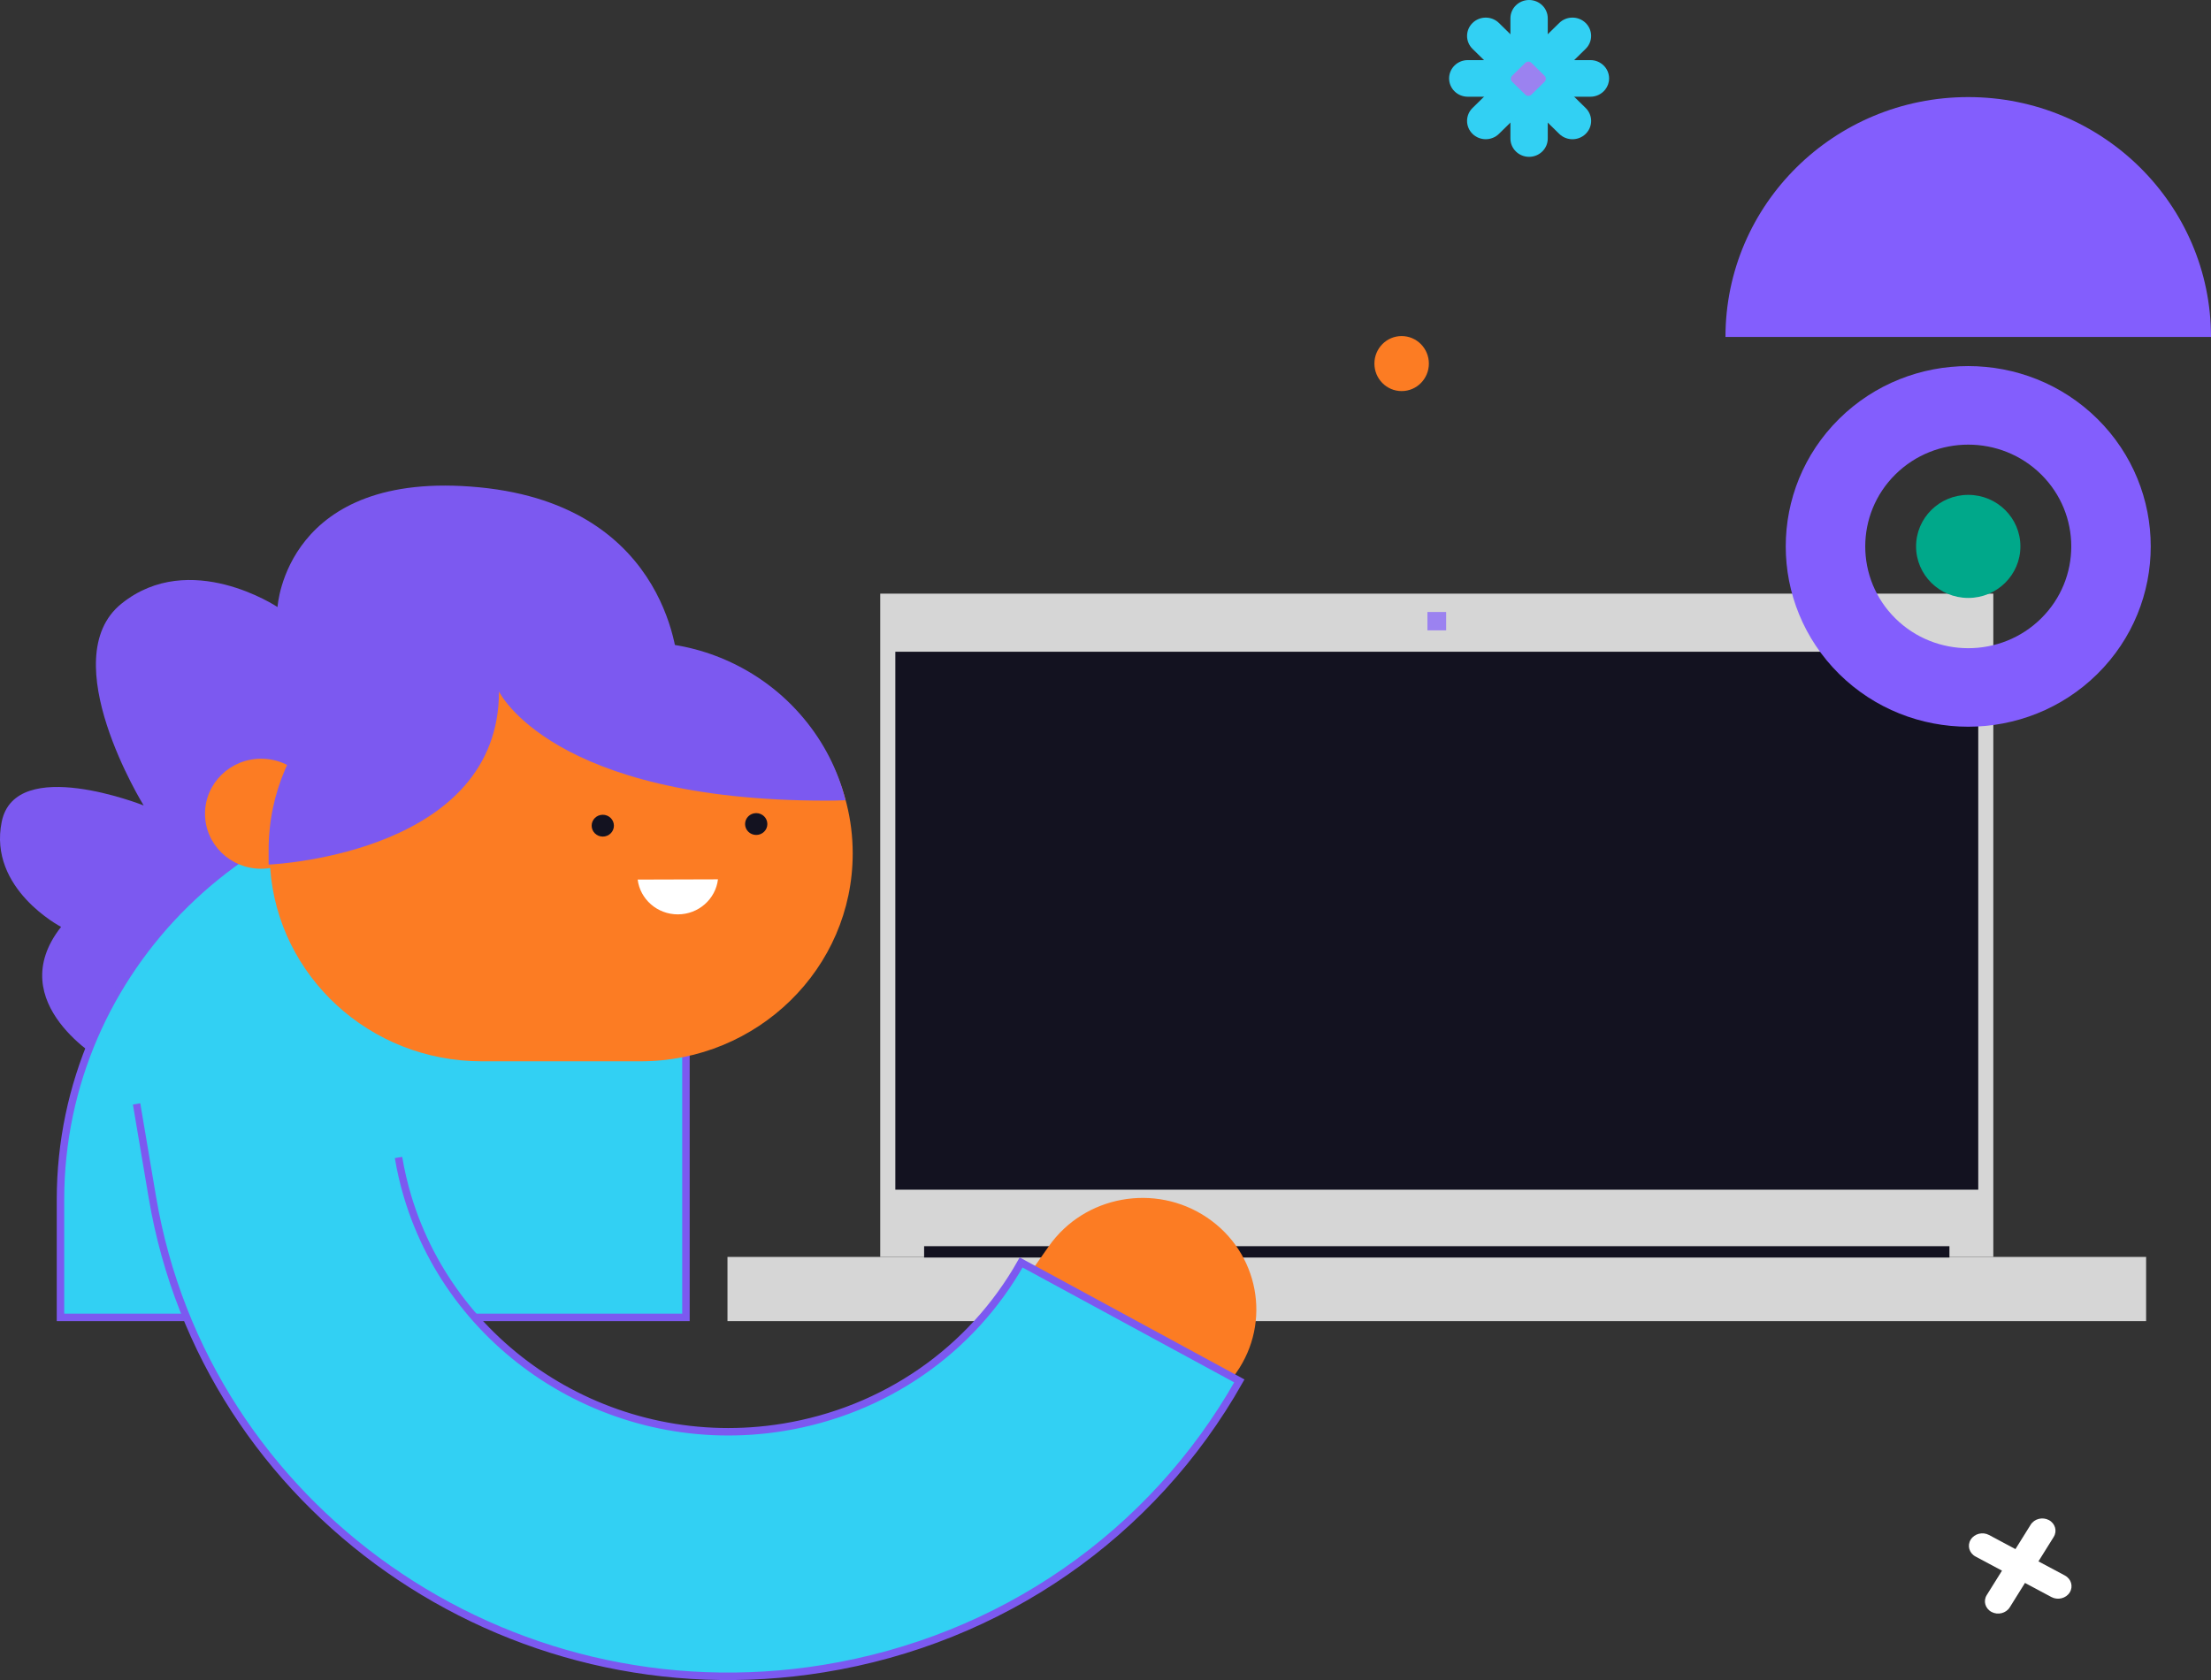 <svg width="296" height="225" viewBox="0 0 296 225" fill="none" xmlns="http://www.w3.org/2000/svg">
<rect x="0" y="0" width="296" height="225" fill="#333333" stroke="none"/>
<path d="M90.775 89.39C90.775 89.39 90.137 67.758 64.175 65.254C38.212 62.751 37.155 81.287 37.155 81.287C37.155 81.287 25.433 73.449 16.265 80.831C7.097 88.207 19.233 107.853 19.233 107.853C19.233 107.853 2.071 101.034 0.23 110.037C-1.61 119.04 8.178 124.114 8.178 124.114C0.128 134.355 13.861 142.102 13.861 142.102L90.771 89.395L90.775 89.39Z" fill="#7C59F0"/>
<path d="M266.857 79.492H117.842V168.303H266.857V79.492Z" fill="#D6D6D6"/>
<path d="M287.313 168.308H97.391V176.904H287.313V168.308Z" fill="#D6D6D6"/>
<path d="M123.717 167.631H260.983" stroke="#131220" stroke-width="1.52" stroke-miterlimit="10"/>
<path d="M264.841 87.271H119.864V159.304H264.841V87.271Z" fill="#131220"/>
<path d="M193.605 81.95H191.099V84.407H193.605V81.95Z" fill="#9B82F0"/>
<path d="M91.832 176.404H8.096V160.652C8.096 129.698 33.728 104.553 65.321 104.553H91.832L91.832 176.404Z" fill="#32D0F3" stroke="#7C59F0"/>
<path d="M156.873 196.118L131.775 179.174L140.415 166.872C145.184 160.081 154.675 158.364 161.601 163.04C168.527 167.716 170.277 177.023 165.509 183.813L156.869 196.116L156.873 196.118Z" fill="#FC7C23"/>
<path d="M53.353 154.993C53.651 156.769 54.056 158.501 54.559 160.186C60.825 181.17 82.287 194.787 104.83 191.128C118.41 188.922 130.029 180.878 136.705 169.052L165.919 184.911C154.268 205.544 133.989 219.585 110.281 223.431C67.757 230.333 27.441 202.031 20.402 160.341L18.287 147.821" fill="#32D0F3"/>
<path d="M53.353 154.993C53.651 156.769 54.056 158.501 54.559 160.186C60.825 181.17 82.287 194.787 104.83 191.128C118.41 188.922 130.029 180.878 136.705 169.052L165.919 184.911C154.268 205.544 133.989 219.585 110.281 223.431C67.757 230.333 27.441 202.031 20.402 160.341L18.287 147.821" stroke="#7C59F0" stroke-miterlimit="10"/>
<path d="M114.157 114.28C114.157 121.968 110.98 128.925 105.841 133.958C100.707 138.996 93.612 142.112 85.772 142.112H64.482C49.477 142.112 37.196 130.701 36.171 116.24C36.125 115.591 36.102 114.938 36.102 114.28C36.102 106.597 39.274 99.636 44.413 94.603C46.691 92.373 49.346 90.519 52.286 89.149C55.98 87.417 60.117 86.454 64.482 86.454H85.772C89.876 86.454 93.775 87.303 97.293 88.843C101.383 90.624 104.965 93.328 107.756 96.685C110.383 99.832 112.317 103.551 113.337 107.625C113.873 109.758 114.157 111.983 114.157 114.28Z" fill="#FC7C23"/>
<path d="M80.699 112.023C81.522 112.023 82.189 111.369 82.189 110.562C82.189 109.755 81.522 109.1 80.699 109.1C79.875 109.1 79.208 109.755 79.208 110.562C79.208 111.369 79.875 112.023 80.699 112.023Z" fill="#131220"/>
<path d="M101.239 111.804C102.062 111.804 102.73 111.15 102.73 110.343C102.73 109.535 102.062 108.881 101.239 108.881C100.415 108.881 99.748 109.535 99.748 110.343C99.748 111.15 100.415 111.804 101.239 111.804Z" fill="#131220"/>
<path d="M85.367 117.774C85.693 120.405 87.985 122.443 90.757 122.438C93.529 122.434 95.807 120.378 96.119 117.747L85.367 117.779V117.774Z" fill="white"/>
<path d="M34.961 116.331C39.111 116.331 42.475 113.032 42.475 108.963C42.475 104.894 39.111 101.595 34.961 101.595C30.811 101.595 27.446 104.894 27.446 108.963C27.446 113.032 30.811 116.331 34.961 116.331Z" fill="#FC7C23"/>
<path d="M113.197 107.154C112.373 107.191 111.506 107.209 110.593 107.209C73.79 107.209 66.802 92.592 66.802 92.592C66.802 113.906 37.662 115.687 36.032 115.769C35.985 115.774 35.962 115.774 35.962 115.774V113.81C35.962 106.127 39.134 99.165 44.273 94.132C46.551 91.903 49.206 90.048 52.146 88.678C55.84 86.947 59.977 85.983 64.342 85.983H85.632C89.736 85.983 93.636 86.832 97.153 88.372C101.243 90.153 104.826 92.857 107.616 96.215C110.244 99.362 112.177 103.08 113.197 107.154Z" fill="#7C59F0"/>
<path d="M207.208 2.451C207.208 1.098 206.089 0 204.709 0C203.328 0 202.209 1.098 202.209 2.451V18.549C202.209 19.903 203.328 21.001 204.709 21.001C206.089 21.001 207.208 19.903 207.208 18.549V2.451Z" fill="#32D0F3"/>
<path d="M214.901 11.995C214.444 12.577 213.726 12.952 212.919 12.952H196.5C195.12 12.952 194 11.854 194 10.5C194 9.147 195.119 8.049 196.5 8.049H212.919C214.299 8.049 215.42 9.146 215.42 10.5C215.42 11.062 215.226 11.581 214.901 11.995Z" fill="#32D0F3"/>
<path d="M212.281 6.541C213.257 5.584 213.257 4.032 212.281 3.075C211.305 2.118 209.722 2.118 208.746 3.075L197.136 14.458C196.16 15.415 196.16 16.967 197.136 17.924C198.112 18.881 199.695 18.881 200.671 17.924L212.281 6.541Z" fill="#32D0F3"/>
<path d="M208.747 17.927L197.137 6.543C196.16 5.585 196.16 4.034 197.137 3.077C198.114 2.119 199.695 2.119 200.672 3.077L212.282 14.46C213.259 15.418 213.259 16.969 212.282 17.927C211.305 18.884 209.724 18.884 208.747 17.927Z" fill="#32D0F3"/>
<path d="M206.775 10.136L205.027 8.422C204.796 8.196 204.422 8.196 204.192 8.422L202.444 10.136C202.213 10.362 202.213 10.729 202.444 10.955L204.192 12.668C204.422 12.895 204.796 12.895 205.027 12.668L206.775 10.955C207.005 10.729 207.005 10.362 206.775 10.136Z" fill="#9B82F0"/>
<path d="M187.646 52.369C189.66 52.369 191.292 50.72 191.292 48.685C191.292 46.65 189.66 45 187.646 45C185.632 45 184 46.65 184 48.685C184 50.72 185.632 52.369 187.646 52.369Z" fill="#FC7C23"/>
<path d="M274.94 205.804C275.435 205.011 275.148 204 274.297 203.546C273.447 203.092 272.357 203.367 271.861 204.16L265.977 213.589C265.482 214.382 265.77 215.393 266.62 215.847C267.47 216.301 268.561 216.026 269.056 215.233L274.94 205.804Z" fill="white"/>
<path d="M274.638 213.854C275.492 214.31 276.588 214.034 277.086 213.237C277.583 212.44 277.294 211.424 276.439 210.967L266.281 205.542C265.427 205.086 264.331 205.362 263.833 206.159C263.336 206.956 263.625 207.972 264.48 208.429L274.638 213.854Z" fill="white"/>
<path d="M263.5 49.02C269.759 49.02 276.021 51.376 280.786 56.084C290.315 65.506 290.315 80.83 280.786 90.247C271.252 99.668 255.744 99.664 246.215 90.247C236.686 80.826 236.686 65.501 246.215 56.084C250.98 51.376 257.242 49.02 263.5 49.02ZM263.5 86.797C267.035 86.797 270.569 85.468 273.259 82.809C278.639 77.493 278.639 68.843 273.259 63.527C267.879 58.21 259.126 58.21 253.746 63.527C248.366 68.843 248.366 77.493 253.746 82.809C256.436 85.468 259.97 86.797 263.505 86.797L263.5 86.797Z" fill="#835EFD"/>
<path d="M231 45.116C231 27.381 245.549 13 263.5 13C281.451 13 296 27.381 296 45.116L231 45.116Z" fill="#835EFD"/>
<path d="M263.501 66.264C259.644 66.264 256.517 69.354 256.517 73.166C256.517 76.977 259.644 80.067 263.501 80.067C267.358 80.067 270.484 76.977 270.484 73.166C270.484 69.354 267.358 66.264 263.501 66.264Z" fill="#00A88A"/>
</svg>
